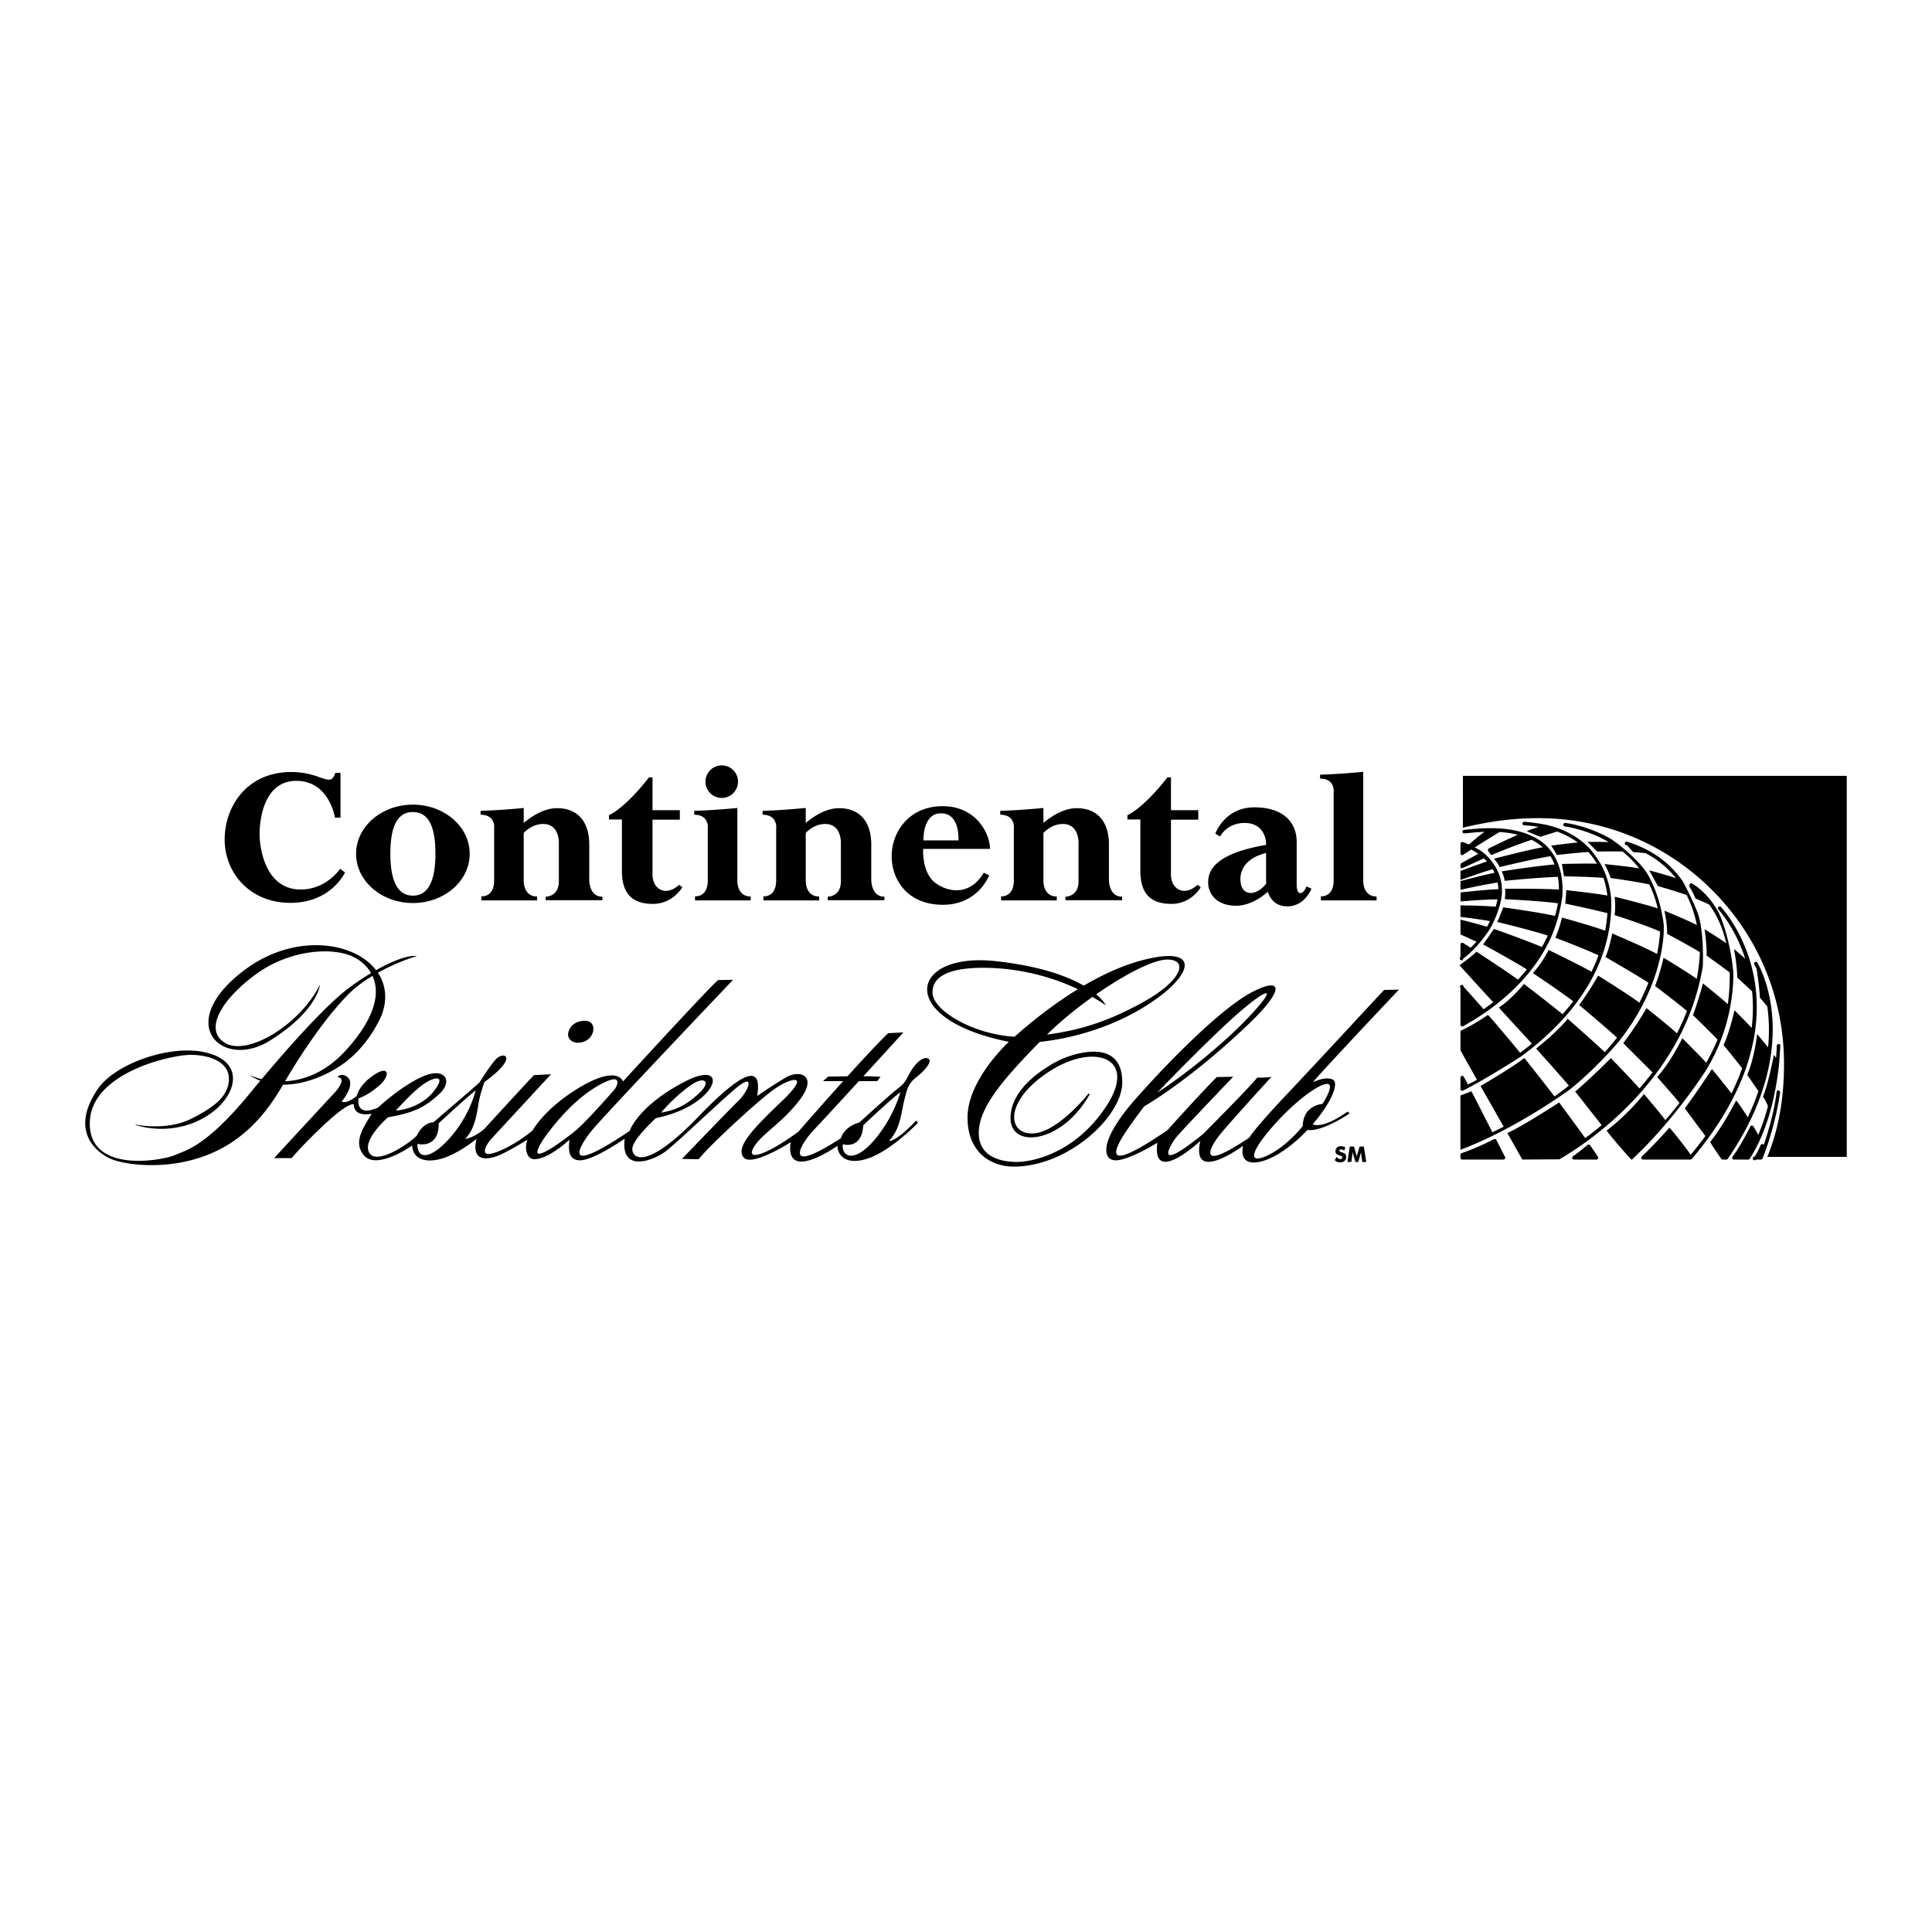 <svg xmlns="http://www.w3.org/2000/svg" width="2500" height="2500" viewBox="0 0 192.756 192.756"><g fill-rule="evenodd" clip-rule="evenodd"><path fill="#fff" d="M0 0h192.756v192.756H0V0z"/><path d="M174.18 106.619c.027-.031 0 .041 0 0 .428-1.23.736-2.504.902-3.598.018-.031.006.035 0 0 .312-2.129.203-4.029-.088-5.543-.838-4.375-3.266-6.961-3.291-6.987-.066-.07-.18-.073-.25-.006s-.074.18-.006.251c.039.041 1.67 1.812 2.674 4.913-.238-.219-1.119-.971-1.119-.971s.32 1.696.324 2.852c0 0 .986.918 1.479 1.373a16.495 16.495 0 0 1-.041 3.658c-.479-.529-1.713-1.77-1.713-1.77s-.486 2.186-1.092 3.48c0 0 1.291 1.574 1.854 2.309a22.701 22.701 0 0 1-1.064 2.514c-.568-.764-1.947-2.436-1.947-2.436s-1.285 2.002-2.711 3.922l2.057 2.762a36 36 0 0 1-1.467 1.869c-.363-.561-2.092-2.74-2.127-2.699-.014.016-1.502 1.707-2.752 2.867a.178.178 0 0 0-.043.195.175.175 0 0 0 .164.113h4.74l.008-.002h.014l.025-.008c.01-.004.02-.004.027-.008l.012-.006.008-.004c.006-.004.008-.01.014-.014a.13.13 0 0 0 .021-.018c.002-.002.006-.002.006-.006 2.741-3.232 4.427-6.299 5.382-9.002zM177.602 108.986a.177.177 0 0 0-.351-.043c-.004.025-.184 2.092-1.281 5.275a.173.173 0 0 0-.304.025c-.004.008-.361.828-.611 1.16a.179.179 0 1 0 .142.286h.488l.004-.002a.178.178 0 0 0 .168-.111c1.362-3.51 1.741-6.56 1.745-6.59z"/><path d="M177.625 104.336a.174.174 0 0 0-.174-.18.175.175 0 0 0-.18.174c0 .018-.01.475-.072 1.215l-.219-.305c.002 0-.541 2.867-1.088 4.164 0 0 .396.607.492.977a20.576 20.576 0 0 1-.959 2.842 33.352 33.352 0 0 0-.484-.842c-.033-.055-.094-.088-.158-.086s-.123.041-.152.098c-.01.021-1.027 2.059-1.777 3.01a.179.179 0 0 0 .14.288h1.422a.174.174 0 0 0 .146-.08c2.016-3.07 2.707-7.209 2.943-9.521.007-.024.12-1.735.12-1.754z"/><path d="M176.824 101.537c-.244-3.422-1.441-5.406-1.492-5.49-.053-.083-.16-.109-.244-.058s-.109.161-.059.244c.006.011.1.172.234.461 0 0 .285 1.838.314 2.783l.008.061s.607.719.736.859a16.86 16.86 0 0 1 .078 4.098c-.266-.338-1.094-1.332-1.094-1.332s-.207 2.213-.984 4.082l1.115 1.615v.002a23.41 23.41 0 0 1-1.059 2.609c-.324-.512-1.02-1.555-1.15-1.66-.051-.039-.971 2.027-2.592 4.111-.047.061 1.09 1.688 1.09 1.688.033.051.088.08.148.08h.363a.175.175 0 0 0 .146-.078c4.077-5.934 4.665-10.93 4.442-14.075zM150.121 87.881s3.385-.343 5.312-.398c.066.399.102.823.104 1.273-1.701-.116-5.381-.082-5.381-.082s.066.395-.023 1.037c0 0 3.527.166 5.301.411-.055.337-.145.764-.287 1.261-1.658-.378-5.18-.856-5.18-.856s-.303.889-.588 1.458c0 0 3.184.757 5.041 1.357-.166.367-.361.75-.582 1.145-1.539-.668-4.795-1.811-4.795-1.811l-.004.017c-.004.008-1.062 1.54-1.062 1.54s2.727 1.472 4.355 2.485c-.27.338-.564.678-.881 1.02-1.303-.945-4.145-2.789-4.145-2.789-.426.453-1.693 1.354-1.693 1.354s2.703 2.988 3.369 3.688c-.307.236-.629.471-.963.703-.637-.74-2-2.256-2-2.256a.176.176 0 1 0-.308.119v3.672a.18.18 0 0 0 .088.154.183.183 0 0 0 .176.002c5.078-2.816 7.512-6.213 8.639-8.578 1.041-2.182 1.271-4.492 1.271-4.519a8.799 8.799 0 0 0-.123-2.001c0-.003 0 .003 0 0 0-.016.004.014 0 0-.203-1.079-.646-2.009-1.309-2.719a.172.172 0 0 0-.07-.076c-.041-.043-.078-.091-.123-.133a5.16 5.16 0 0 0-.99-.73s-.773-.406-1.305-.562a9.981 9.981 0 0 0-2.303-.41.174.174 0 0 0-.121-.008c-1.229-.07-2.334.038-2.977.101-.215.021-.383.038-.48.041a.177.177 0 1 0 .01.354c.109-.003.275-.02.504-.042a24.48 24.48 0 0 1 1.51-.11c-.541.392-1.119.878-1.557 1.262a6.268 6.268 0 0 0-.607-.238.172.172 0 0 0-.158.025.174.174 0 0 0-.074.144v.956c0 .098.08.177.178.177a.173.173 0 0 0 .141-.076c.01-.004.318-.197.758-.478.221.117.459.258.701.428-1.01.532-1.682.924-1.689.928a.176.176 0 0 0-.088.153v.206c0 .062.033.12.086.152.053.032 1.154-.501 2.25-.99.105.096.207.196.305.304a93.42 93.42 0 0 0-2.641.949v.9s2.186-.779 3.213-1.079c.068.116.131.236.188.362-1.129.229-3.4.826-3.4.826v.873s2.055-.475 3.705-.731c.039.211.066.431.074.663-1.592.079-3.77.33-3.77.33v.9s2.127-.197 3.684-.207a7.879 7.879 0 0 1-.186.731c-1.482-.125-3.508-.13-3.508-.13v1.148s1.736.201 2.945.419c-.09.185-.191.374-.301.566-1.184-.36-2.645-.713-2.645-.713v1.479s.945.414 1.588.723a8.901 8.901 0 0 1-.574.601s-.613-.391-.744-.47a.178.178 0 0 0-.27.152v1.249a.177.177 0 1 0 .282.143c1.463-1.06 2.654-2.935 2.652-2.957 1.01-1.751 1.18-3.283 1.182-3.307.072-.827-.039-1.538-.266-2.146 0-.017-.686-1.888-2.432-2.672.678-.429 1.59-1 2.484-1.538.596.039 1.217.124 1.824.277-.996.426-1.982.904-2.893 1.361a.172.172 0 0 0-.092.114.173.173 0 0 0 .025.145l.207.3a.175.175 0 0 0 .215.062 57.087 57.087 0 0 1 3.906-1.483c.4.199.773.445 1.109.747-1.682.303-4.855 1.144-4.855 1.144s.48.566.547.832c0 0 3.385-.817 5.072-1.082.164.254.301.531.418.825-1.65.117-5.273.684-5.273.684s.254.524.297.945z"/><path d="M153.688 83.488c.537-.175 1.646-.516 1.656-.521a7.968 7.968 0 0 1 2.078 1.092c-.756.056-2.668.306-2.668.306.244.332.578.938.578.938s1.988-.229 3.137-.299c.344.379.627.774.859 1.17-1.057-.042-3.496.025-3.496.025l.215 1.232s2.426.034 3.926.152c.24.701.346 1.325.395 1.765-1.256-.228-4.102-.538-4.102-.538s-.02.687-.105 1.343c0 0 2.941.614 4.211.958a14.65 14.65 0 0 1-.223 1.744c-1.34-.488-4.307-1.309-4.307-1.309s-.301 1.239-.674 2.012c0 0 2.646.983 4.311 1.754a16.47 16.47 0 0 1-.697 1.638c-1.328-.751-4.281-2.171-4.281-2.171s-.627 1.304-1.568 2.304c0 0 2.586 1.723 4.023 2.812-.34.449-.693.883-1.061 1.297-1.193-.994-3.846-3.02-3.846-3.02s-1.299 1.574-2.502 2.348c-.025.016 2.609 2.857 3.289 3.605-.395.32-.785.627-1.174.912-1.021-1.256-3.178-3.812-3.213-3.781-.01.008-1.15.832-2.637 1.543a.178.178 0 0 0-.102.16v1.822c0 .029 1.652 2.953 1.652 2.953a26.3 26.3 0 0 1-.904.457c-.068-.129-.352-.641-.412-.762a.18.18 0 0 0-.199-.09.177.177 0 0 0-.137.172v1.139a.17.17 0 0 0 .08.148.175.175 0 0 0 .168.016c2.344-1.18 5.824-3.418 5.836-3.436 4.182-3.076 9.016-8.188 8.965-15.387.002-.034 0-1.793-.98-3.655-.006-.042-.648-1.072-1.061-1.536-.01-.076-.75-.746-.783-.76-.883-.738-2.045-1.36-3.568-1.726-.035-.025-1.494-.282-2.283-.326a.175.175 0 0 0-.186.167.176.176 0 0 0 .166.187c.51.029.988.083 1.439.156-.393.126-.789.27-1.188.425.533.245 1.373.565 1.373.565zM170.48 106.309c2.723-4.668 2.449-9.379 2.443-9.406-.246-2.684-1.068-5.224-1.572-6.079-1.143-1.938-2.475-2.642-2.531-2.671a.179.179 0 0 0-.24.076c-.016.032-.051.221.016.318.338.508.561 1.092.561 1.092s.945.401 1.365.603c.65.881 1.314 2.138 1.705 3.867-.586-.427-2.152-1.4-2.152-1.4s.248 1.917.191 2.628c0 0 1.611 1.155 2.307 1.692a20.29 20.29 0 0 1-.188 3.154c-.729-.662-2.479-2.066-2.479-2.066s-.514 1.891-1.006 3.166c0 0 1.555 1.486 2.465 2.445a24.237 24.237 0 0 1-1.133 2.303c-.707-.783-2.389-2.447-2.389-2.447s-1.135 2.361-2.51 3.875c0 0 1.506 1.699 2.232 2.576a36.677 36.677 0 0 1-1.412 1.719c-.625-.826-1.426-1.768-2.125-2.586-.031-.037-1.387 1.824-3.723 3.619-.076.059 2.451 2.957 2.488 2.924 4.299-3.971 7.73-9.33 7.687-9.402zM159.148 114.998a37.073 37.073 0 0 0-.498-.73.17.17 0 0 0-.121-.074.164.164 0 0 0-.137.039c-.01.006-.871.723-1.457 1.135a.175.175 0 0 0-.068.197.178.178 0 0 0 .17.125h2.242a.174.174 0 0 0 .156-.096.176.176 0 0 0-.01-.182l-.277-.414z"/><path d="M163.047 109.701c3.752-3.996 6.055-8.471 6.842-13.297.006-.049.146-3.369-.471-5.196-.33-.981-1.508-3.319-1.576-3.346-1.119-1.592-2.846-3.069-5.523-3.889a.178.178 0 0 0-.104.339c.062.019.121.042.182.062-.006.051.525.636.57.639.383.027 1.18.102 1.197.098a9.411 9.411 0 0 1 3.043 2.508c-.717-.261-2.658-.784-2.658-.784l.855 1.569s1.82.512 2.873.896c.508 1.008.826 2.04 1.021 2.992-.922-.48-3.242-1.431-3.242-1.431s.295 1.229.271 2.307c0 0 2.123 1.134 3.262 1.824.012.816-.213 2.234-.309 2.666-.93-.668-3.307-2.107-3.307-2.107s-.324 1.463-.846 2.824c0 0 1.977 1.482 3.182 2.49a23.997 23.997 0 0 1-.996 2.232c-.945-.863-3.041-2.51-3.041-2.51s-.967 1.711-2.322 3.49l2.918 2.914a29.9 29.9 0 0 1-1.301 1.602c-.873-.99-2.854-3.025-2.854-3.025s-1.682 1.721-3.551 3.338l2.637 3.355a32.79 32.79 0 0 1-1.645 1.285c-.785-1.109-2.602-3.555-2.602-3.555s-3.779 2.467-5.166 3.045l1.492 2.652 3.703-.023c1.226-.704 4.399-2.698 7.466-5.964zM149.293 113.736a.177.177 0 0 0-.24-.076c-.016.008-1.6.836-3.221 1.387a.177.177 0 0 0-.121.168v.297c0 .098.08.178.178.178H150a.174.174 0 0 0 .15-.086.176.176 0 0 0 .008-.172l-.865-1.696z"/><path d="M160.691 87.599s2.414.328 3.855.639c.355.71.645 1.503.844 2.395-1.164-.396-4.291-1.165-4.291-1.165s.121 1.142-.018 1.83c0 0 2.875.911 4.545 1.644a14.24 14.24 0 0 1-.305 2.235c-1.383-.749-4.475-2.044-4.475-2.044s-.244 1.409-.672 2.35c0 0 2.92 1.675 4.287 2.56a20.3 20.3 0 0 1-.898 1.992c-1.277-.934-4.119-2.699-4.119-2.699s-.795 1.453-1.893 2.93c0 0 2.447 2.047 3.777 3.258-.373.482-.777.967-1.217 1.455-1.02-.986-3.705-3.332-3.705-3.332-1.031 1.299-3.145 2.971-3.145 2.971s2.209 2.455 3.271 3.697c-.455.361-.936.719-1.439 1.074a358.711 358.711 0 0 0-3.006-3.83c-1.35 1.037-4.375 2.793-4.375 2.793l2.314 4.059a42.7 42.7 0 0 1-1.131.551l-2.084-4.082-1.104.42v5.416l.242-.096c5.271-2.021 10.361-5.672 10.879-6.082 2.871-2.375 4.973-4.953 4.969-5a22.663 22.663 0 0 0 2.059-3.219c2.359-4.522 2.148-7.978 2.131-8.122-.305-2.37-1.115-4.283-1.838-5.338-1.295-1.706-3.211-3.024-3.379-3.124-2.322-1.367-4.512-1.621-4.604-1.63a.176.176 0 0 0-.195.157.177.177 0 0 0 .156.196c.043.005 2.152.265 4.377 1.558-.576-.028-2.117-.021-2.117-.021l.969.965s1.73-.031 2.531-.001a9.992 9.992 0 0 1 1.652 1.677c-.998-.185-3.457-.426-3.457-.426s.434.79.609 1.389z"/><path d="M170.816 88.803c-4.629-4.628-10.781-7.176-17.326-7.176-2.449 0-4.781.294-7.539.95l.006-5.171h38.295v38.018h-7.928c1.119-2.732 1.668-5.775 1.668-9.297 0-6.543-2.549-12.696-7.176-17.324zM33.46 77.106h.512v4.468h-.553s-.553-3.668-3.853-3.668c-3.299 0-3.668 3.996-3.668 5.328s.553 5.513 4.099 5.513c2.582 0 3.935-2.07 3.935-2.07l.492.369s-1.373 3.033-5.452 3.033c-4.078 0-6.558-3.033-6.558-6.312 0-3.279 2.193-6.742 6.64-6.742 3.053-.001 3.893 1.659 4.406.081zM41.195 90.095c3.13 0 5.667-2.197 5.667-4.908 0-2.71-2.538-4.907-5.667-4.907-3.13 0-5.668 2.197-5.668 4.907 0 2.711 2.537 4.908 5.668 4.908zM74.898 89.443v.39h-5.554v-.41s1.271.144 1.271-1.599v-5.123s.205-1.414-1.353-1.414v-.39s1.824-.041 4.304-.287v7.132s-.123 1.701 1.332 1.701zM137.342 89.443v.39h-5.555v-.41s1.271.144 1.271-1.599v-8.73s.205-1.414-1.354-1.414v-.39s1.824-.041 4.305-.287v10.739c.001 0-.122 1.701 1.333 1.701zM58.79 87.722v-3.463c0-2.295-1.168-3.627-3.217-3.627-1.346 0-2.609.874-3.32 1.475V80.61a62.616 62.616 0 0 1-4.304.287v.39c1.558 0 1.353 1.414 1.353 1.414v5.123c0 1.742-1.271 1.599-1.271 1.599v.41h5.554v-.39c-1.455 0-1.332-1.701-1.332-1.701v-4.647c.461-.453 1.104-.886 1.947-.886 1.681 0 1.558 1.988 1.558 1.988v3.729c0 1.558-1.312 1.537-1.312 1.537v.349h5.656v-.349c-1.374 0-1.312-1.741-1.312-1.741zM86.927 87.722v-3.463c0-2.295-1.168-3.627-3.217-3.627-1.346 0-2.61.874-3.32 1.475V80.61c-2.48.246-4.304.287-4.304.287v.39c1.558 0 1.353 1.414 1.353 1.414v5.123c0 1.742-1.271 1.599-1.271 1.599v.41h5.554v-.39c-1.455 0-1.332-1.701-1.332-1.701v-4.647c.461-.453 1.103-.886 1.947-.886 1.68 0 1.557 1.988 1.557 1.988v3.729c0 1.558-1.312 1.537-1.312 1.537v.349h5.656v-.349c-1.372 0-1.311-1.741-1.311-1.741zM110.639 87.722v-3.463c0-2.295-1.168-3.627-3.219-3.627-1.346 0-2.609.874-3.318 1.475V80.61c-2.48.246-4.305.287-4.305.287v.39c1.559 0 1.354 1.414 1.354 1.414v5.123c0 1.742-1.271 1.599-1.271 1.599v.41h5.555v-.39c-1.455 0-1.332-1.701-1.332-1.701v-4.647c.461-.453 1.102-.886 1.945-.886 1.682 0 1.559 1.988 1.559 1.988v3.729c0 1.558-1.312 1.537-1.312 1.537v.349h5.656v-.349c-1.375 0-1.312-1.741-1.312-1.741zM67.766 88.275c-.144.123-1.004.922-1.886.471-.881-.451-.779-1.619-.779-1.619v-5.349h2.726v-.943h-2.726v-3.278h-.348c-2.5 3.197-3.996 3.771-3.996 3.771v.43h1.291v5.124c0 2.336 1.086 3.299 3.095 3.299 2.008 0 2.93-1.66 2.93-1.66l-.307-.246zM119.492 88.275c-.145.123-1.006.922-1.887.471s-.777-1.619-.777-1.619v-5.349h2.725v-.943h-2.725v-3.278h-.35c-2.5 3.197-3.996 3.771-3.996 3.771v.43h1.291v5.124c0 2.336 1.086 3.299 3.096 3.299 2.008 0 2.93-1.66 2.93-1.66l-.307-.246zM72.008 79.61a1.623 1.623 0 1 0 0-3.247 1.623 1.623 0 0 0 0 3.247zM98.773 84.695h-6.668s-.164 2.432 1.284 3.443c1.448 1.011 3.498 1.093 4.755-1.065l.547.246s-1.066 2.951-4.619 2.951-5.11-2.515-5.11-4.864c0-2.35 1.694-4.973 5.083-4.973s4.728 2.787 4.728 4.262zM130.354 88.439c-.268.553-.473.758-.738.635-.266-.123-.246-.82-.246-.82v-4.263c0-1.865-1.25-3.443-4.223-3.443-2.971 0-3.893 2.624-3.893 2.624l.471.287s.678-1.353 2.439-1.353c2.111 0 2.152 1.988 2.152 1.988v.204c-5.254.889-5.779 2.656-5.779 3.751 0 1.147.859 2.316 2.787 2.316 1.424 0 2.633-.917 3.168-1.396.248.772.807 1.458 1.955 1.458 1.742 0 2.398-1.763 2.398-1.763l-.491-.225zM41.609 95.379c-.997-.098-2.569.558-4.087 1.416-2.241-2.92-8.212-3.694-13.1-.035-7.187 5.379-2.249 10.002 2.459 7.09 4.837-2.992 5.042-5.615 5.042-5.615-1.967 3.977-7.214 7.174-9.468 5.82-2.254-1.352-.164-4.549 3.238-6.967 3.402-2.419 7.829-2.665 9.837-1.476.581.343 1.123.832 1.491 1.474a25.107 25.107 0 0 0-2.297 1.545c-1.765 1.342-4.776 4.453-8.616 9.033-.771-.184-1.234-.412-1.234-.412.344.236.714.424 1.101.572-.339.404-.682.816-1.033 1.244-4.399 5.355-6.394 5.684-7.487 6.176s-8.498 1.939-8.498-3.143 8.143-6.857 10.056-6.857c1.912 0 3.825.709 3.825 2.377 0 1.666-1.366 2.814-3.798 4.016-2.432 1.203-5.465.574-5.465.574l-.082.027c6.94 2.049 12.542-4.645 8.252-6.803-3.476-1.75-10.11.436-11.996 3.223-2.931 4.332.055 6.449 1.394 6.996s5.602 1.203 9.782-.52c4.017-1.654 6.139-4.893 7.317-6.914 1.801 0 3.77-.646 5.566-1.789 3.038-1.93 4.304-5.246 4.304-5.246.566-1.59.343-3.006-.411-4.137 2.027-1.128 3.908-1.669 3.908-1.669zM57.642 104.035c-.554 0-.963-.369-.963-.82s.41-1.373 1.701-1.373c1.352 0 .984 2.193-.738 2.193z"/><path d="M91.477 107.43c.874-.684 1.557-1.559 1.147-1.805-.41-.244-1.147.246-1.749 1.258-.601 1.012-.464 1.066-1.366 1.775-.901.711-3.771 3.334-3.771 3.334-1.585.438-1.831 1.559-1.831 1.559-5.984 3.879-4.017.547-2.759-.766.586-.611 2.579-2.779 4.541-4.918h1.833l.327-.432c-.352-.037-.995-.055-1.712-.059 2.082-2.271 4.001-4.375 4.001-4.375l-1.53.082c-.934.893-2.493 2.574-4.052 4.299-1.054.012-1.932.033-1.932.033l-.512.451h2.007a445.387 445.387 0 0 0-4.474 5.055c-3.334 2.432-5.247 2.924-4.454 1.557.792-1.365 2.869-2.432 4.645-4.809 1.776-2.377-.055-3.006-1.503-2.131-1.448.873-2.787 1.803-2.787 1.803.437-2.705-.738-3.252-5.902 2.104-5.11 5.299-6.558 4.154-6.558 3.197 0-.955 2.35-3.088 2.35-3.088 6.257-1.256 7.542-6.064 2.869-3.633s-5.493 4.918-5.493 4.918c-7.022 4.727-4.945 1.447-3.853.055 1.093-1.395 14.182-15.139 14.182-15.139l-1.503.027c-1.147 1.012-9.481 10.111-9.481 10.111-.383-.848-1.886-1.012-4.946.982-3.06 1.996-4.071 3.908-4.071 3.908s-1.557 1.365-3.524 2.131c-1.968.766-1.147-.684-.601-1.283.546-.602 5.957-6.449 5.957-6.449l-1.694.082c-.574.574-4.945 5.355-4.945 5.355-1.066.93-1.94 1.012-1.94 1.012.929-.875 1.175-2.432 1.339-3.471.164-1.039.602-2.213.602-2.213 3.498-2.514 1.94-3.17 1.093-2.215-.59.666-1.612 2.297-1.612 2.297-1.312 1.146-4.563 3.934-4.563 3.934-1.148.082-1.667 1.34-1.667 1.34-.792.818-4.044 3.006-4.754 1.693-.71-1.311 1.886-3.525 1.886-3.525 2.65-.463 3.716-1.037 5.109-2.322 1.394-1.283.601-2.705-1.585-1.775s-4.509 3.115-4.509 3.115c-2.322 1.064-1.967-.902-1.967-.902s.874-.246 2.076-1.283c1.09-.941 1.039-2.105-.519-1.066-1.557 1.037-1.721 2.104-1.721 2.104-1.148.902-1.503.547-1.503.547 1.749-2.24.273-2.65.055-2.65s-.683.191-.301.273c.383.082.301.684-.492 1.529a4259.1 4259.1 0 0 0-6.011 6.504h1.749c1.339-1.584 3.989-4.127 5.028-4.836 1.038-.711 1.175-.52 1.175-.52.027 1.338 1.776.93 1.776.93-.765 1.311-1.886 2.787-.792 4.125 1.285 1.574 4.836-.957 4.836-.957.055 1.148 1.011 1.777 2.732 1.367s3.689-2.021 3.689-2.021c-.601 2.514 1.394 1.994 2.295 1.611s2.787-1.529 2.787-1.529c-.328.846-.082 1.939.683 1.939 1.448 0 3.498-1.939 3.498-1.939-.027.572-.3 2.049 1.066 2.049s4.454-2.158 4.454-2.158c-.438 3.496 2.924 2.158 4.099 1.256 1.119-.859 4.59-4.207 6.831-6.148 2.241-1.939 1.421.137.464 1.066s-5.684 5.848-5.684 5.848l1.667.027c1.065-1.34 5.52-5.465 7.295-6.805 1.776-1.338 4.071-1.912 1.066.957-3.006 2.869-4.672 4.645-3.88 5.656.792 1.012 4.7-1.502 4.7-1.502-.602 4.125 4.672.354 4.672.354 0 .875.765 2.023 3.06 1.258 2.296-.766 4.974-3.553 4.974-3.553l-.191-.219c-2.077 2.213-2.705 2.023-2.705 2.023 1.175-1.203 1.229-2.924 1.53-4.072.298-1.148.38-1.639 1.254-2.322zM113.91 95.816c-2.012.534-3.994 1.473-5.787 2.523-1.6-.93-4.293-1.945-8.75-2.441-8.661-.965-10.083 5.779 1.281 8.045-1.178 1.115-4.123 4.348-4.123 7.557 0 3.471 2.322 4.893 4.619 4.893 5.383 0 10.82-4.975 10.82-8.416 0-4.701-5.273-2.705-6.312-2.186-1.037.518-4.836 2.621-4.836 5.764s5.191 2.486 7.896-2.377l-.109-.082s-3.143 3.99-5.656 3.99-2.719-3.328 1.803-6.23c4.428-2.842 8.854-1.338 5.574 3.58-3.277 4.918-7.76 5.492-8.824 5.492-1.066 0-3.854-.191-3.854-2.896 0-2.59 2.584-5.508 6.09-9.086 1.496-.146 5.863-.771 10.141-3.32 5.273-3.144 6.203-6.449.027-4.81zM130.967 112.166c1.838-2.117 2.689-4.127 1.988-4.463-.736-.355-1.967.273-1.967.273.902-1.121 8.58-9.236 8.58-9.236l-1.477.027c-2.322 2.486-6.447 6.967-9.727 10.438s-3.717 4.291-3.717 4.291c-5.355 3.605-3.961.982-2.951-.273 1.012-1.258 5.164-5.793 5.164-5.793-.545.109-1.42.082-1.42.082-1.066 1.283-5.41 5.629-5.41 5.629-5.082 4.125-3.252 1.037-2.678.328.574-.711 5.684-6.039 5.684-6.039l-1.641.027c-1.912 1.939-4.918 5.301-4.918 5.301-6.066 4.152-5.301 2.213-4.754 1.148.547-1.066 2.432-3.525 2.432-3.525 2.65-1.559 6.586-4.537 10.438-8.225 3.854-3.689 3.17-4.701.219-3.115-2.951 1.584-8.006 6.613-11.586 10.684-3.578 4.072-3.25 6.039-1.912 6.039 1.34 0 4.154-1.75 4.154-1.75-.574 4.373 4.289-.189 4.289-.189-.984 4.398 4.262.49 4.262.49-.107.547-.217 1.668 1.094 1.668 1.268 0 3.35-1.15 5.338-3.25 1.461.221 4.199-1.641 4.199-1.641l-.191-.191c-2.154 1.503-3.111 1.441-3.492 1.265zM133.354 115.434c.064.07.125.123.186.158s.121.053.182.053a.202.202 0 0 0 .139-.045.14.14 0 0 0 .055-.115c0-.051-.016-.09-.047-.117a.56.56 0 0 0-.213-.086c-.15-.041-.258-.094-.32-.16a.372.372 0 0 1-.094-.27c0-.146.049-.268.148-.359a.534.534 0 0 1 .385-.141.824.824 0 0 1 .457.139l-.131.305a.653.653 0 0 0-.146-.094c-.051-.021-.1-.031-.15-.031s-.092.012-.123.035a.117.117 0 0 0-.047.094c0 .039.014.07.041.094s.082.045.162.066l.018.006c.172.047.285.098.338.152a.364.364 0 0 1 .084.137c.02.053.027.111.027.176 0 .162-.053.293-.16.393s-.25.148-.43.148a.75.75 0 0 1-.549-.225l.188-.313zM136.309 115.93h-.393l-.092-.666a8.26 8.26 0 0 1-.018-.158l-.014-.188c-.01.064-.029.146-.057.244l-.016.045-.209.723h-.279l-.211-.723a1.982 1.982 0 0 1-.071-.289c-.004.059-.008.117-.014.174l-.02.172-.092.666h-.391l.238-1.543h.416l.232.797.008.027c.023.07.037.131.041.182.004-.027.01-.059.018-.092l.031-.121.234-.793h.418l.241 1.543z"/><path d="M41.195 89.361c1.726 0 2.248-1.869 2.248-4.174 0-2.305-.477-4.173-2.248-4.173-1.771 0-2.249 1.869-2.249 4.173 0 2.305.522 4.174 2.249 4.174zM95.63 83.848h-3.498s-.109-2.705 1.749-2.705c1.859 0 1.749 2.432 1.749 2.705zM123.754 87.722c0-1.763 1.688-2.409 2.562-2.625v2.687c0 .12.006.247.016.377-1.039 1.331-2.578 1.285-2.578-.439zM34.546 104.752c-2.1 2.326-4.321 3.037-6.106 3.129 1.171-2.023 3.645-5.93 6.202-8.566.743-.768 1.631-1.416 2.521-1.953.737 1.585.435 4.007-2.617 7.39zM39.505 110.791s1.585-1.805 2.705-2.596c1.121-.793 2.377-1.012 1.093.654-1.284 1.669-3.497 1.969-3.798 1.942zM41.637 114.123s2.159.574 2.131-2.049c0 0 2.842-2.65 3.688-3.279 0 0-.519 2.297-2.35 4.482-1.856 2.217-3.469 2.651-3.469.846zM61.174 108.85s-2.787 3.225-3.989 4.154-2.814 2.104-3.416 2.104.601-1.994 2.732-4.234c2.131-2.242 4.208-3.197 4.782-3.197s.273.819-.109 1.173zM65.956 111.01s1.312-1.613 3.033-2.787c1.296-.885 2.049-.328.71.9-1.339 1.231-2.35 1.641-3.743 1.887zM89.837 108.953s-.635 2.5-2.644 4.836c-1.841 2.141-3.218 1.783-3.115.369 0 0 1.906.615 2.05-1.885 0 0 2.316-2.234 3.709-3.32zM93.034 99.014c0-2.049 2.678-2.459 5.11-2.459 1.955 0 5.588.32 9.395 2.135-3 1.838-5.379 3.908-6.322 4.744-4.092-.225-8.183-2.602-8.183-4.42zM114.074 99.969c-3.281 1.809-5.984 2.766-9.619 3.254 1.32-1.303 2.92-2.611 4.537-3.762.447.258.895.531 1.338.836 0 0-.215-.463-.967-1.098 2.877-2.002 5.738-3.465 7.088-3.465 2.213 0 1.395 2.159-2.377 4.235zM131.945 110.135s-1.941.109-1.969 2.213c0 0-1.475 1.912-3.387 2.869-1.914.957-2.051.027.164-2.568 2.213-2.596 4.754-4.508 5.654-4.508.794 0-.298 1.748-.462 1.994zM115.455 109.014s5.533-5.779 8.441-8.238c2.912-2.459 3.512-2.268.574.82-2.417 2.541-6.31 5.697-9.015 7.418z" fill="#fff"/></g></svg>